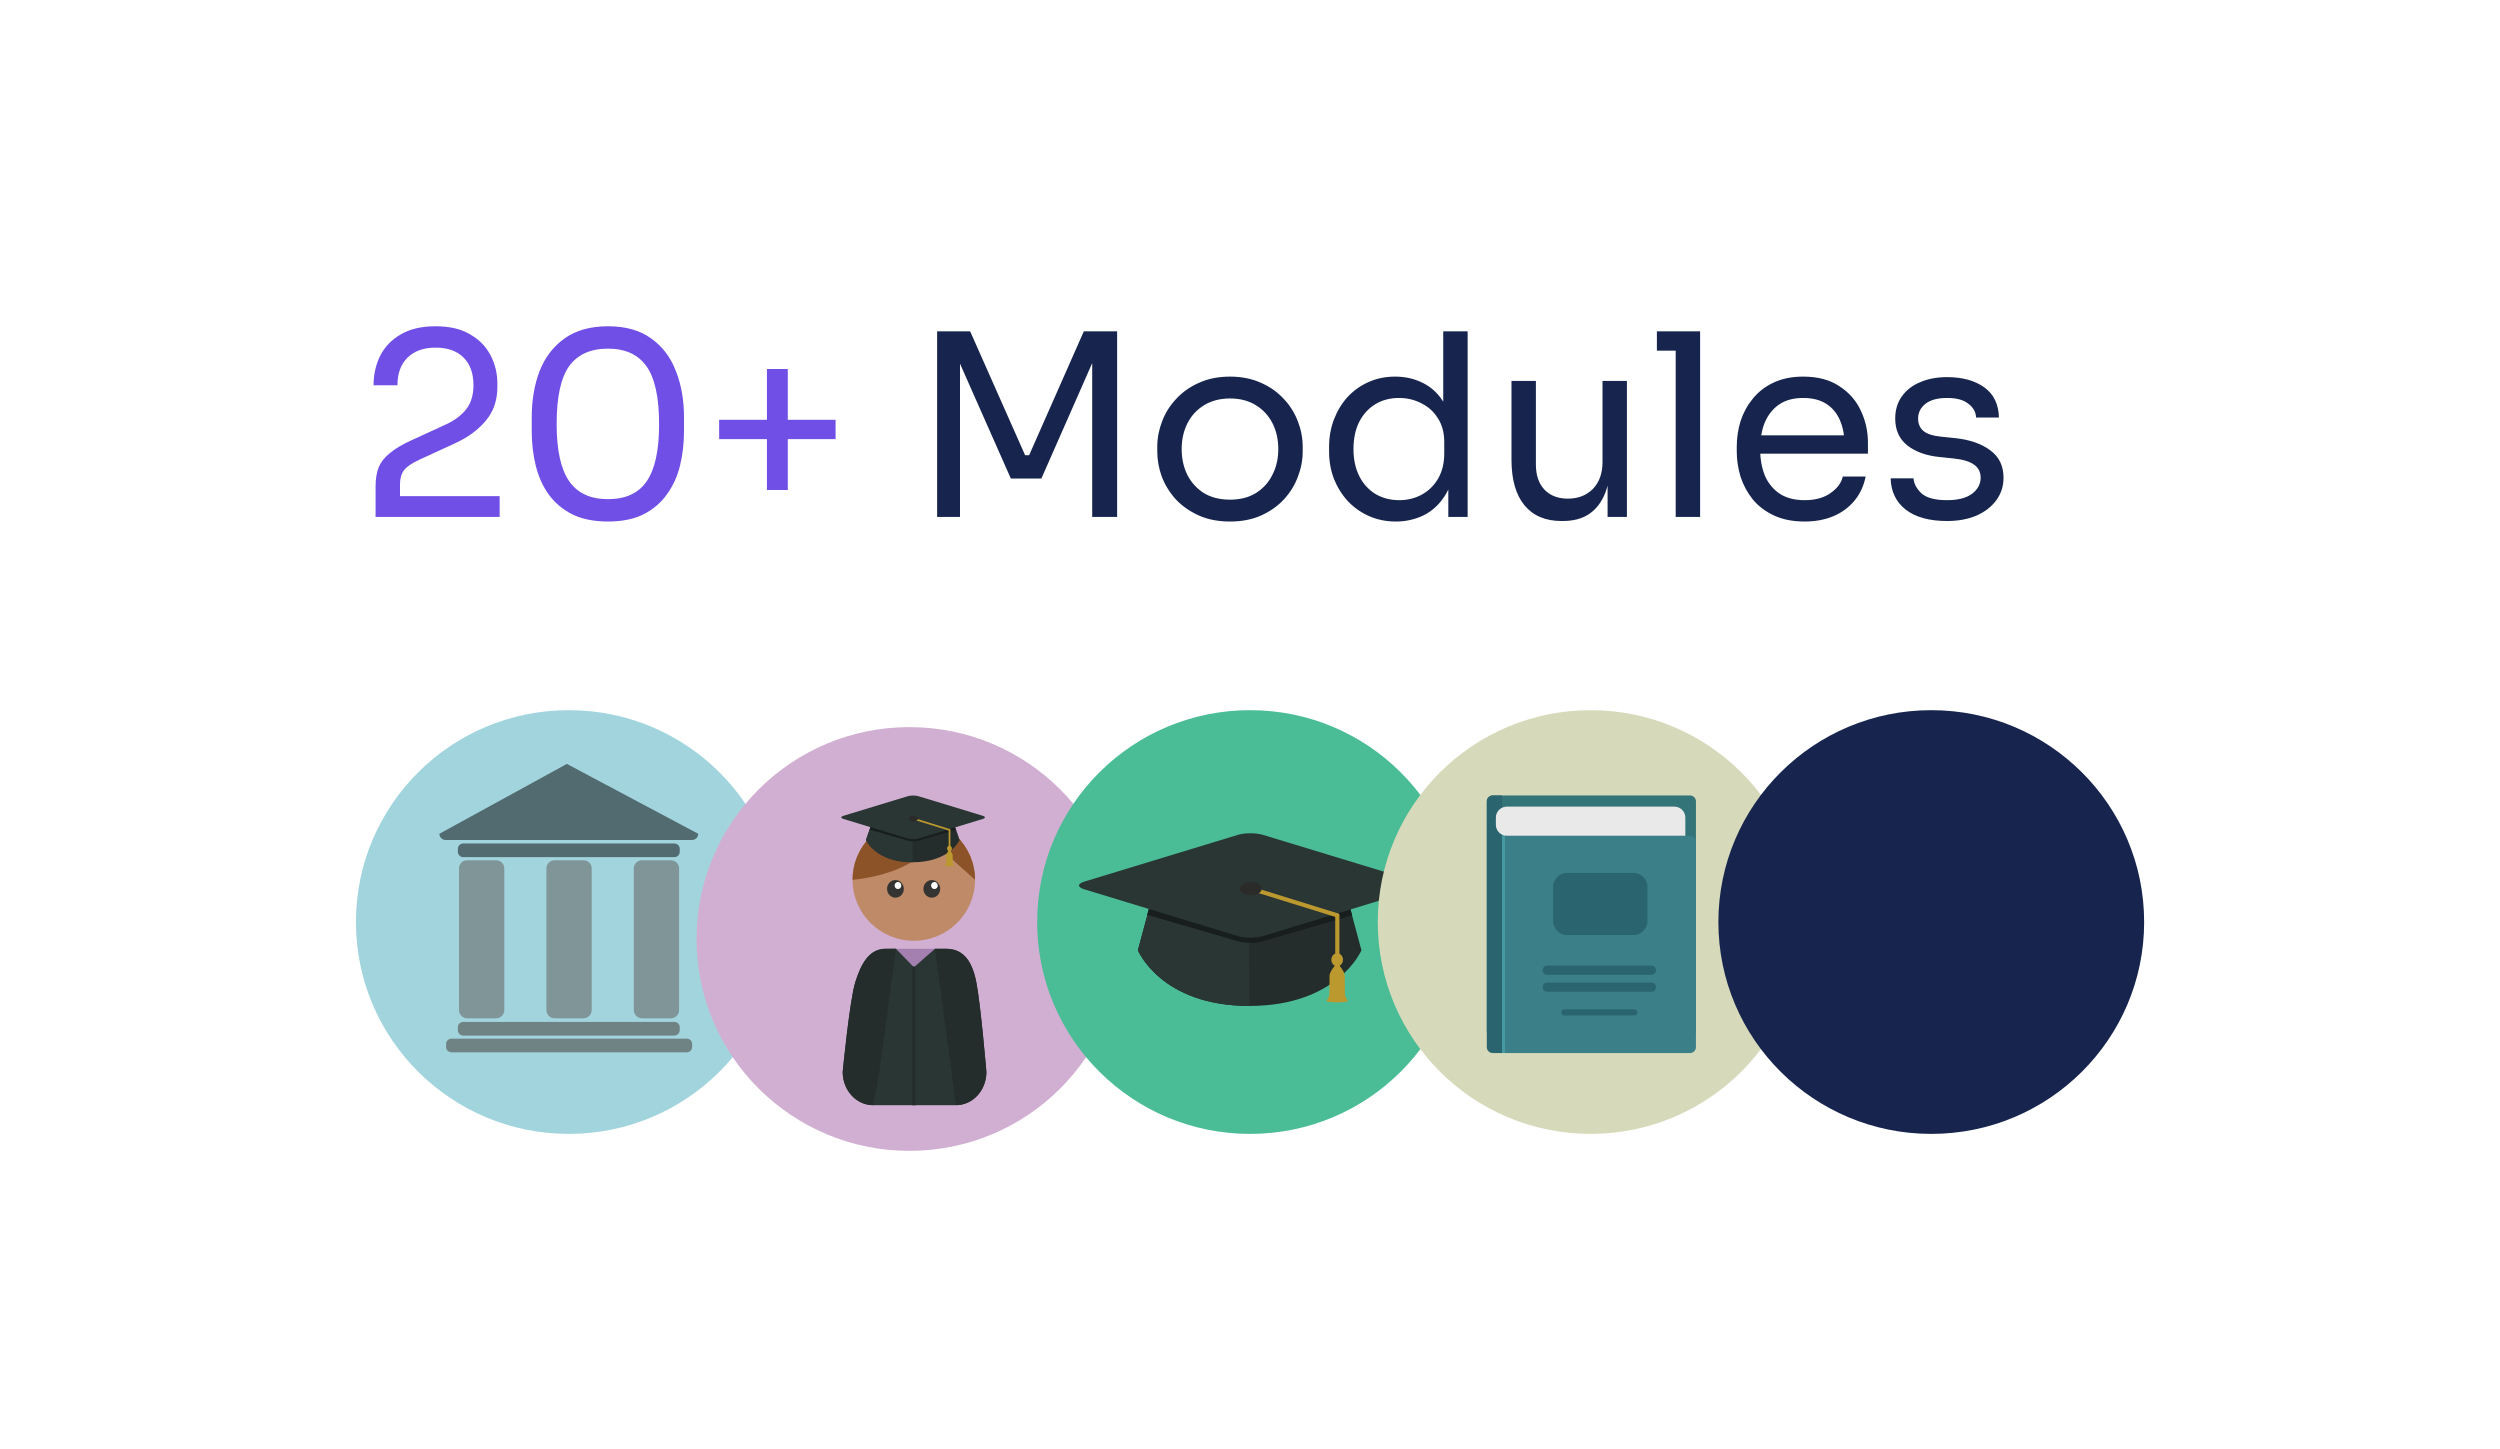 <svg width="295" height="171" viewBox="0 0 295 171" fill="none" xmlns="http://www.w3.org/2000/svg">
<g filter="url(#filter0_d_3_1249)">
<rect x="11" y="10" width="273" height="149" fill="white"/>
<path d="M44.319 60V56.4C44.319 55.52 44.439 54.77 44.679 54.15C44.939 53.53 45.379 52.97 45.999 52.47C46.619 51.95 47.459 51.45 48.519 50.97L52.629 49.08C53.629 48.62 54.419 48.03 54.999 47.31C55.579 46.57 55.869 45.62 55.869 44.46C55.869 43.06 55.479 41.97 54.699 41.19C53.919 40.41 52.819 40.02 51.399 40.02C49.999 40.02 48.899 40.41 48.099 41.19C47.299 41.97 46.899 43.06 46.899 44.46H44.079C44.079 43.2 44.339 42.04 44.859 40.98C45.399 39.92 46.209 39.08 47.289 38.46C48.369 37.82 49.739 37.5 51.399 37.5C53.059 37.5 54.419 37.82 55.479 38.46C56.559 39.08 57.359 39.9 57.879 40.92C58.419 41.94 58.689 43.05 58.689 44.25V44.67C58.689 46.25 58.229 47.58 57.309 48.66C56.409 49.74 55.189 50.63 53.649 51.33L49.539 53.22C48.619 53.64 47.999 54.06 47.679 54.48C47.359 54.9 47.199 55.46 47.199 56.16V58.92L46.419 57.54H58.959V60H44.319ZM71.744 60.54C70.104 60.54 68.704 60.26 67.544 59.7C66.404 59.12 65.474 58.34 64.754 57.36C64.054 56.38 63.544 55.25 63.224 53.97C62.904 52.67 62.744 51.3 62.744 49.86V48.24C62.744 46.22 63.054 44.4 63.674 42.78C64.314 41.16 65.294 39.88 66.614 38.94C67.954 37.98 69.664 37.5 71.744 37.5C73.824 37.5 75.524 37.98 76.844 38.94C78.164 39.88 79.134 41.16 79.754 42.78C80.394 44.4 80.714 46.22 80.714 48.24V49.86C80.714 51.3 80.554 52.67 80.234 53.97C79.914 55.25 79.394 56.38 78.674 57.36C77.974 58.34 77.054 59.12 75.914 59.7C74.774 60.26 73.384 60.54 71.744 60.54ZM71.744 57.9C73.824 57.9 75.344 57.2 76.304 55.8C77.284 54.38 77.774 52.14 77.774 49.08C77.774 45.88 77.274 43.59 76.274 42.21C75.294 40.83 73.784 40.14 71.744 40.14C69.684 40.14 68.154 40.83 67.154 42.21C66.174 43.59 65.684 45.86 65.684 49.02C65.684 52.1 66.174 54.35 67.154 55.77C68.134 57.19 69.664 57.9 71.744 57.9ZM90.499 56.82V42.54H92.959V56.82H90.499ZM84.859 50.82V48.54H98.599V50.82H84.859Z" fill="#704FE6"/>
<path d="M110.58 60V38.1H114.48L120.96 52.71H121.44L127.89 38.1H131.82V60H128.88V41.31L129.09 41.37L122.88 55.47H119.28L113.04 41.37L113.28 41.31V60H110.58ZM145.138 60.54C143.738 60.54 142.508 60.3 141.448 59.82C140.388 59.34 139.488 58.71 138.748 57.93C138.028 57.13 137.478 56.24 137.098 55.26C136.738 54.28 136.558 53.28 136.558 52.26V51.72C136.558 50.7 136.748 49.7 137.128 48.72C137.508 47.72 138.068 46.83 138.808 46.05C139.548 45.25 140.448 44.62 141.508 44.16C142.568 43.68 143.778 43.44 145.138 43.44C146.498 43.44 147.708 43.68 148.768 44.16C149.828 44.62 150.728 45.25 151.468 46.05C152.208 46.83 152.768 47.72 153.148 48.72C153.528 49.7 153.718 50.7 153.718 51.72V52.26C153.718 53.28 153.528 54.28 153.148 55.26C152.788 56.24 152.238 57.13 151.498 57.93C150.778 58.71 149.888 59.34 148.828 59.82C147.768 60.3 146.538 60.54 145.138 60.54ZM145.138 57.96C146.338 57.96 147.358 57.7 148.198 57.18C149.058 56.64 149.708 55.92 150.148 55.02C150.608 54.12 150.838 53.11 150.838 51.99C150.838 50.85 150.608 49.83 150.148 48.93C149.688 48.03 149.028 47.32 148.168 46.8C147.328 46.28 146.318 46.02 145.138 46.02C143.978 46.02 142.968 46.28 142.108 46.8C141.248 47.32 140.588 48.03 140.128 48.93C139.668 49.83 139.438 50.85 139.438 51.99C139.438 53.11 139.658 54.12 140.098 55.02C140.558 55.92 141.208 56.64 142.048 57.18C142.908 57.7 143.938 57.96 145.138 57.96ZM164.721 60.54C163.581 60.54 162.531 60.33 161.571 59.91C160.611 59.49 159.771 58.9 159.051 58.14C158.351 57.38 157.801 56.5 157.401 55.5C157.021 54.5 156.831 53.42 156.831 52.26V51.72C156.831 50.58 157.021 49.51 157.401 48.51C157.781 47.51 158.311 46.63 158.991 45.87C159.691 45.11 160.511 44.52 161.451 44.1C162.411 43.66 163.471 43.44 164.631 43.44C165.851 43.44 166.961 43.7 167.961 44.22C168.961 44.72 169.781 45.51 170.421 46.59C171.061 47.67 171.421 49.07 171.501 50.79L170.301 48.87V38.1H173.181V60H170.901V52.89H171.741C171.661 54.71 171.281 56.19 170.601 57.33C169.921 58.45 169.061 59.27 168.021 59.79C167.001 60.29 165.901 60.54 164.721 60.54ZM165.111 58.02C166.091 58.02 166.981 57.8 167.781 57.36C168.581 56.92 169.221 56.29 169.701 55.47C170.181 54.63 170.421 53.65 170.421 52.53V51.15C170.421 50.05 170.171 49.12 169.671 48.36C169.191 47.58 168.541 46.99 167.721 46.59C166.921 46.17 166.041 45.96 165.081 45.96C164.021 45.96 163.081 46.21 162.261 46.71C161.461 47.21 160.831 47.91 160.371 48.81C159.931 49.71 159.711 50.77 159.711 51.99C159.711 53.21 159.941 54.28 160.401 55.2C160.861 56.1 161.501 56.8 162.321 57.3C163.141 57.78 164.071 58.02 165.111 58.02ZM184.265 60.48C182.365 60.48 180.905 59.86 179.885 58.62C178.865 57.38 178.355 55.59 178.355 53.25V43.95H181.235V53.82C181.235 55.08 181.575 56.07 182.255 56.79C182.935 57.49 183.855 57.84 185.015 57.84C186.215 57.84 187.195 57.46 187.955 56.7C188.715 55.92 189.095 54.86 189.095 53.52V43.95H191.975V60H189.695V53.13H190.055C190.055 54.71 189.845 56.05 189.425 57.15C189.005 58.23 188.375 59.06 187.535 59.64C186.715 60.2 185.665 60.48 184.385 60.48H184.265ZM197.733 60V38.1H200.613V60H197.733ZM195.513 40.38V38.1H200.613V40.38H195.513ZM212.947 60.54C211.547 60.54 210.337 60.3 209.317 59.82C208.297 59.34 207.467 58.71 206.827 57.93C206.187 57.13 205.707 56.24 205.387 55.26C205.087 54.28 204.937 53.28 204.937 52.26V51.72C204.937 50.68 205.087 49.67 205.387 48.69C205.707 47.71 206.187 46.83 206.827 46.05C207.467 45.25 208.277 44.62 209.257 44.16C210.257 43.68 211.427 43.44 212.767 43.44C214.507 43.44 215.937 43.82 217.057 44.58C218.197 45.32 219.037 46.28 219.577 47.46C220.137 48.64 220.417 49.9 220.417 51.24V52.53H206.197V50.37H218.317L217.657 51.54C217.657 50.4 217.477 49.42 217.117 48.6C216.757 47.76 216.217 47.11 215.497 46.65C214.777 46.19 213.867 45.96 212.767 45.96C211.627 45.96 210.677 46.22 209.917 46.74C209.177 47.26 208.617 47.97 208.237 48.87C207.877 49.77 207.697 50.81 207.697 51.99C207.697 53.13 207.877 54.16 208.237 55.08C208.617 55.98 209.197 56.7 209.977 57.24C210.757 57.76 211.747 58.02 212.947 58.02C214.207 58.02 215.227 57.74 216.007 57.18C216.807 56.62 217.287 55.97 217.447 55.23H220.147C219.927 56.33 219.487 57.28 218.827 58.08C218.167 58.88 217.337 59.49 216.337 59.91C215.337 60.33 214.207 60.54 212.947 60.54ZM229.756 60.48C227.656 60.48 226.026 60.03 224.866 59.13C223.726 58.23 223.136 57 223.096 55.44H225.796C225.836 56.06 226.146 56.65 226.726 57.21C227.326 57.75 228.336 58.02 229.756 58.02C231.036 58.02 232.016 57.77 232.696 57.27C233.376 56.75 233.716 56.12 233.716 55.38C233.716 54.72 233.466 54.21 232.966 53.85C232.466 53.47 231.656 53.22 230.536 53.1L228.796 52.92C227.276 52.76 226.036 52.31 225.076 51.57C224.116 50.81 223.636 49.75 223.636 48.39C223.636 47.37 223.896 46.5 224.416 45.78C224.936 45.04 225.656 44.48 226.576 44.1C227.496 43.7 228.556 43.5 229.756 43.5C231.556 43.5 233.016 43.9 234.136 44.7C235.256 45.5 235.836 46.69 235.876 48.27H233.176C233.156 47.63 232.856 47.09 232.276 46.65C231.716 46.19 230.876 45.96 229.756 45.96C228.636 45.96 227.786 46.19 227.206 46.65C226.626 47.11 226.336 47.69 226.336 48.39C226.336 48.99 226.536 49.47 226.936 49.83C227.356 50.19 228.036 50.42 228.976 50.52L230.716 50.7C232.436 50.88 233.816 51.36 234.856 52.14C235.896 52.9 236.416 53.98 236.416 55.38C236.416 56.38 236.126 57.27 235.546 58.05C234.986 58.81 234.206 59.41 233.206 59.85C232.206 60.27 231.056 60.48 229.756 60.48Z" fill="#17254E"/>
<path d="M67.12 132.8C80.994 132.8 92.24 121.607 92.24 107.8C92.24 93.993 80.994 82.8 67.12 82.8C53.247 82.8 42 93.993 42 107.8C42 121.607 53.247 132.8 67.12 132.8Z" fill="#A2D4DE"/>
<path d="M81.674 122.541C81.674 122.89 81.389 123.173 81.039 123.173H53.273C52.922 123.173 52.638 122.89 52.638 122.541V122.19C52.638 121.842 52.922 121.559 53.273 121.559H81.039C81.39 121.559 81.674 121.842 81.674 122.19V122.541H81.674Z" fill="#6F8284"/>
<path d="M80.21 120.568C80.21 120.916 79.926 121.199 79.576 121.199H54.662C54.312 121.199 54.028 120.916 54.028 120.568V120.217C54.028 119.868 54.312 119.586 54.662 119.586H79.576C79.926 119.586 80.211 119.868 80.211 120.217V120.568H80.21Z" fill="#6F8284"/>
<path d="M80.21 99.514C80.21 99.862 79.926 100.145 79.576 100.145H54.662C54.312 100.145 54.028 99.862 54.028 99.514V99.163C54.028 98.814 54.312 98.532 54.662 98.532H79.576C79.926 98.532 80.211 98.814 80.211 99.163V99.514H80.21Z" fill="#526B70"/>
<path d="M82.392 97.386C82.392 97.792 82.06 98.122 81.652 98.122H52.586C52.178 98.122 51.846 97.792 51.846 97.386L66.888 89.142L82.392 97.386Z" fill="#526B70"/>
<path d="M59.509 118.193C59.509 118.727 59.073 119.16 58.537 119.16H55.134C54.597 119.16 54.162 118.727 54.162 118.193V101.475C54.162 100.941 54.597 100.508 55.134 100.508H58.537C59.074 100.508 59.509 100.941 59.509 101.475V118.193Z" fill="#809598"/>
<path d="M80.135 118.193C80.135 118.727 79.699 119.16 79.163 119.16H75.76C75.223 119.16 74.788 118.727 74.788 118.193V101.475C74.788 100.941 75.223 100.508 75.76 100.508H79.163C79.7 100.508 80.135 100.941 80.135 101.475V118.193Z" fill="#809598"/>
<path d="M69.822 118.193C69.822 118.727 69.386 119.16 68.85 119.16H65.447C64.91 119.16 64.475 118.727 64.475 118.193V101.475C64.475 100.941 64.91 100.508 65.447 100.508H68.85C69.387 100.508 69.822 100.941 69.822 101.475V118.193Z" fill="#809598"/>
<path d="M107.312 134.8C121.186 134.8 132.433 123.607 132.433 109.8C132.433 95.993 121.186 84.8 107.312 84.8C93.439 84.8 82.192 95.993 82.192 109.8C82.192 123.607 93.439 134.8 107.312 134.8Z" fill="#D1AFD2"/>
<path d="M107.84 113.451L105.729 110.956H107.84H110.325L107.84 113.451Z" fill="#A480B1"/>
<path d="M116.395 125.49C116.395 127.655 114.789 129.41 112.809 129.41H103.023C101.043 129.41 99.437 127.655 99.437 125.49C99.437 125.49 100.258 116.999 100.932 114.875C101.603 112.753 102.537 110.955 104.518 110.955H105.729L107.84 113.14L110.325 110.955H111.614C113.594 110.955 114.677 112.262 115.2 114.875C115.722 117.489 116.395 125.49 116.395 125.49Z" fill="#2A3633"/>
<path d="M112.281 125.492L112.809 129.41C114.789 129.41 116.395 127.655 116.395 125.49L112.281 125.492Z" fill="#242D2B"/>
<path d="M111.614 110.956H110.325L112.285 125.491L116.395 125.49C116.395 125.49 115.722 117.488 115.199 114.875C114.676 112.262 113.594 110.956 111.614 110.956Z" fill="#242D2B"/>
<path d="M115.054 102.816C115.054 106.79 111.819 110.01 107.828 110.01C103.836 110.01 100.601 106.79 100.601 102.816C100.601 98.845 103.835 95.625 107.828 95.625C111.819 95.625 115.054 98.845 115.054 102.816Z" fill="#BF8A67"/>
<path d="M115.054 102.816L110.127 98.404C110.127 98.404 109.078 100.134 106.28 101.393C103.581 102.607 100.602 102.816 100.602 102.816C100.602 98.844 103.836 95.624 107.828 95.624C111.819 95.625 115.054 98.845 115.054 102.816Z" fill="#8C5228"/>
<path d="M105.662 104.927C106.209 104.927 106.652 104.461 106.652 103.886C106.652 103.312 106.209 102.846 105.662 102.846C105.116 102.846 104.672 103.312 104.672 103.886C104.672 104.461 105.116 104.927 105.662 104.927Z" fill="#343433"/>
<path d="M109.954 104.927C110.501 104.927 110.944 104.461 110.944 103.886C110.944 103.312 110.501 102.846 109.954 102.846C109.407 102.846 108.964 103.312 108.964 103.886C108.964 104.461 109.407 104.927 109.954 104.927Z" fill="#343433"/>
<path d="M110.262 103.908C110.48 103.908 110.657 103.722 110.657 103.492C110.657 103.262 110.48 103.075 110.262 103.075C110.043 103.075 109.866 103.262 109.866 103.492C109.866 103.722 110.043 103.908 110.262 103.908Z" fill="white"/>
<path d="M105.96 103.908C106.178 103.908 106.356 103.722 106.356 103.492C106.356 103.262 106.178 103.075 105.96 103.075C105.741 103.075 105.564 103.262 105.564 103.492C105.564 103.722 105.741 103.908 105.96 103.908Z" fill="white"/>
<path d="M104.517 110.956C102.537 110.956 101.603 112.753 100.931 114.875C100.258 116.999 99.437 125.491 99.437 125.491C99.437 127.655 101.043 129.411 103.023 129.411L103.763 125.503L105.728 110.952L104.517 110.956Z" fill="#242D2B"/>
<path d="M108.038 113.049H107.642V129.423H108.038V113.049Z" fill="#242D2B"/>
<path d="M102.85 96.192L102.187 98.114C102.187 98.114 103.316 100.746 107.697 100.746C112.078 100.746 113.235 98.115 113.235 98.115L112.572 96.192H102.85Z" fill="#242D2B"/>
<path d="M102.85 96.192L102.187 98.114C102.187 98.114 103.316 100.746 107.697 100.746L107.665 96.192H102.85Z" fill="#2A3633"/>
<path d="M102.85 96.192L102.644 96.903L107.127 98.206C107.47 98.31 108.026 98.31 108.37 98.206L112.778 96.926L112.572 96.192H102.85L102.85 96.192Z" fill="#181E1D"/>
<path d="M108.369 97.951C108.026 98.055 107.47 98.055 107.127 97.951L99.536 95.639C99.193 95.534 99.193 95.366 99.536 95.261L107.127 92.949C107.47 92.845 108.026 92.845 108.369 92.949L115.96 95.261C116.303 95.366 116.303 95.534 115.96 95.639L108.369 97.951Z" fill="#2A3633"/>
<path d="M112.043 96.826C111.987 96.826 111.94 96.872 111.94 96.928V101.081C111.94 101.138 111.987 101.184 112.043 101.184C112.1 101.184 112.147 101.138 112.147 101.081V96.928C112.146 96.872 112.1 96.826 112.043 96.826Z" fill="#BC992F"/>
<path d="M112.07 96.829L107.763 95.491C107.709 95.474 107.652 95.504 107.634 95.558C107.617 95.612 107.648 95.67 107.702 95.687L112.009 97.025C112.064 97.042 112.121 97.012 112.138 96.958C112.155 96.904 112.125 96.846 112.07 96.829Z" fill="#BC992F"/>
<path d="M112.037 99.445C112.195 99.445 112.324 99.3 112.324 99.122C112.324 98.943 112.195 98.799 112.037 98.799C111.878 98.799 111.749 98.943 111.749 99.122C111.749 99.3 111.878 99.445 112.037 99.445Z" fill="#BC992F"/>
<path d="M111.943 99.386C111.943 99.386 111.658 99.712 111.658 99.91C111.658 99.992 111.655 100.45 111.653 100.784C111.652 100.986 111.501 101.143 111.501 101.143C111.501 101.256 112.57 101.256 112.57 101.143C112.57 101.143 112.419 100.991 112.418 100.793C112.415 100.468 112.412 100.017 112.412 99.925C112.412 99.712 112.129 99.386 112.129 99.386H111.943V99.386Z" fill="#BC992F"/>
<path d="M107.769 95.943C108.066 95.943 108.307 95.794 108.307 95.611C108.307 95.428 108.066 95.28 107.769 95.28C107.471 95.28 107.23 95.428 107.23 95.611C107.23 95.794 107.471 95.943 107.769 95.943Z" fill="#2B2B2A"/>
<path d="M147.505 132.8C161.378 132.8 172.625 121.607 172.625 107.8C172.625 93.993 161.378 82.8 147.505 82.8C133.631 82.8 122.385 93.993 122.385 107.8C122.385 121.607 133.631 132.8 147.505 132.8Z" fill="#4ABC96"/>
<path d="M135.851 105.256L134.27 111.131C134.27 111.131 136.966 117.702 147.427 117.702C157.886 117.702 160.649 111.132 160.649 111.132L159.068 105.256H135.851Z" fill="#242D2B"/>
<path d="M135.851 105.256L134.27 111.131C134.27 111.131 136.966 117.702 147.427 117.702L147.348 105.256H135.851V105.256Z" fill="#2A3633"/>
<path d="M135.851 105.256L135.362 106.954L146.065 110.064C146.885 110.313 148.212 110.313 149.032 110.064L159.557 107.008L159.068 105.256H135.851V105.256Z" fill="#181E1D"/>
<path d="M149.031 109.456C148.212 109.705 146.885 109.705 146.065 109.456L127.94 103.936C127.121 103.686 127.121 103.283 127.94 103.033L146.065 97.514C146.884 97.264 148.212 97.264 149.03 97.514L167.155 103.033C167.975 103.283 167.975 103.686 167.155 103.936L149.031 109.456Z" fill="#2A3633"/>
<path d="M157.803 106.771C157.668 106.771 157.557 106.881 157.557 107.016V116.931C157.557 117.065 157.667 117.175 157.803 117.175C157.939 117.175 158.049 117.065 158.049 116.931V107.016C158.049 106.881 157.939 106.771 157.803 106.771Z" fill="#BC992F"/>
<path d="M157.869 106.779L147.584 103.584C147.454 103.543 147.316 103.615 147.275 103.744C147.235 103.873 147.307 104.01 147.437 104.051L157.721 107.245C157.851 107.286 157.989 107.214 158.03 107.086C158.07 106.957 157.998 106.819 157.869 106.779Z" fill="#BC992F"/>
<path d="M158.471 112.25C158.471 112.675 158.164 113.021 157.786 113.021C157.407 113.021 157.101 112.675 157.101 112.25C157.101 111.823 157.407 111.478 157.786 111.478C158.164 111.478 158.471 111.823 158.471 112.25Z" fill="#BC992F"/>
<path d="M157.563 112.884C157.563 112.884 156.885 113.662 156.885 114.133C156.885 114.329 156.878 115.424 156.872 116.221C156.869 116.704 156.509 117.077 156.509 117.077C156.509 117.349 159.062 117.349 159.062 117.077C159.062 117.077 158.702 116.714 158.698 116.243C158.692 115.465 158.684 114.391 158.684 114.169C158.684 113.662 158.008 112.883 158.008 112.883L157.563 112.884Z" fill="#BC992F"/>
<path d="M147.596 104.662C148.306 104.662 148.881 104.308 148.881 103.872C148.881 103.436 148.306 103.083 147.596 103.083C146.886 103.083 146.31 103.436 146.31 103.872C146.31 104.308 146.886 104.662 147.596 104.662Z" fill="#2B2B2A"/>
<path d="M187.697 132.8C201.571 132.8 212.817 121.607 212.817 107.8C212.817 93.993 201.571 82.8 187.697 82.8C173.824 82.8 162.577 93.993 162.577 107.8C162.577 121.607 173.824 132.8 187.697 132.8Z" fill="#D7DABA"/>
<path d="M200.12 120.705C200.12 121.087 199.809 121.395 199.427 121.395H176.136C175.754 121.395 175.443 121.087 175.443 120.705V93.554C175.443 93.173 175.754 92.864 176.136 92.864H199.427C199.809 92.864 200.12 93.173 200.12 93.554V120.705Z" fill="#327477"/>
<path d="M200.12 122.57C200.12 122.951 199.809 123.26 199.427 123.26H177.448V97.629H199.426C199.809 97.629 200.119 97.938 200.119 98.319V122.57H200.12Z" fill="#3B7F89"/>
<path d="M177.589 97.27H177.167V123.26H177.589V97.27Z" fill="#4699A1"/>
<path d="M177.237 92.864H176.136C175.754 92.864 175.443 93.173 175.443 93.554V122.57C175.443 122.951 175.754 123.26 176.136 123.26H177.237V92.864Z" fill="#2A646E"/>
<path d="M198.871 97.62H177.811C177.093 97.62 176.511 97.04 176.511 96.326V95.476C176.511 94.761 177.093 94.182 177.811 94.182H197.571C198.289 94.182 198.871 94.761 198.871 95.476V97.62Z" fill="#E9E9EA"/>
<path d="M192.732 109.341H184.94C184.02 109.341 183.272 108.596 183.272 107.681V103.657C183.272 102.742 184.02 101.997 184.94 101.997H192.732C193.651 101.997 194.4 102.742 194.4 103.657V107.681C194.399 108.596 193.651 109.341 192.732 109.341Z" fill="#2A646E"/>
<path d="M195.406 113.484C195.406 113.781 195.173 114.023 194.885 114.023H182.553C182.266 114.023 182.032 113.781 182.032 113.484C182.032 113.185 182.266 112.944 182.553 112.944H194.885C195.173 112.944 195.406 113.185 195.406 113.484Z" fill="#2A646E"/>
<path d="M195.406 115.485C195.406 115.783 195.173 116.024 194.885 116.024H182.553C182.266 116.024 182.032 115.783 182.032 115.485C182.032 115.187 182.266 114.946 182.553 114.946H194.885C195.173 114.946 195.406 115.187 195.406 115.485Z" fill="#2A646E"/>
<path d="M193.215 118.462C193.215 118.662 193.058 118.825 192.865 118.825H184.574C184.38 118.825 184.224 118.662 184.224 118.462C184.224 118.262 184.381 118.1 184.574 118.1H192.865C193.058 118.1 193.215 118.262 193.215 118.462Z" fill="#2A646E"/>
<path d="M227.889 132.8C241.763 132.8 253.009 121.607 253.009 107.8C253.009 93.993 241.763 82.8 227.889 82.8C214.016 82.8 202.769 93.993 202.769 107.8C202.769 121.607 214.016 132.8 227.889 132.8Z" fill="#17254E"/>
</g>
<defs>
<filter id="filter0_d_3_1249" x="0" y="0" width="295" height="171" filterUnits="userSpaceOnUse" color-interpolation-filters="sRGB">
<feFlood flood-opacity="0" result="BackgroundImageFix"/>
<feColorMatrix in="SourceAlpha" type="matrix" values="0 0 0 0 0 0 0 0 0 0 0 0 0 0 0 0 0 0 127 0" result="hardAlpha"/>
<feOffset dy="1"/>
<feGaussianBlur stdDeviation="5.5"/>
<feComposite in2="hardAlpha" operator="out"/>
<feColorMatrix type="matrix" values="0 0 0 0 0 0 0 0 0 0 0 0 0 0 0 0 0 0 0.07 0"/>
<feBlend mode="normal" in2="BackgroundImageFix" result="effect1_dropShadow_3_1249"/>
<feBlend mode="normal" in="SourceGraphic" in2="effect1_dropShadow_3_1249" result="shape"/>
</filter>
</defs>
</svg>
